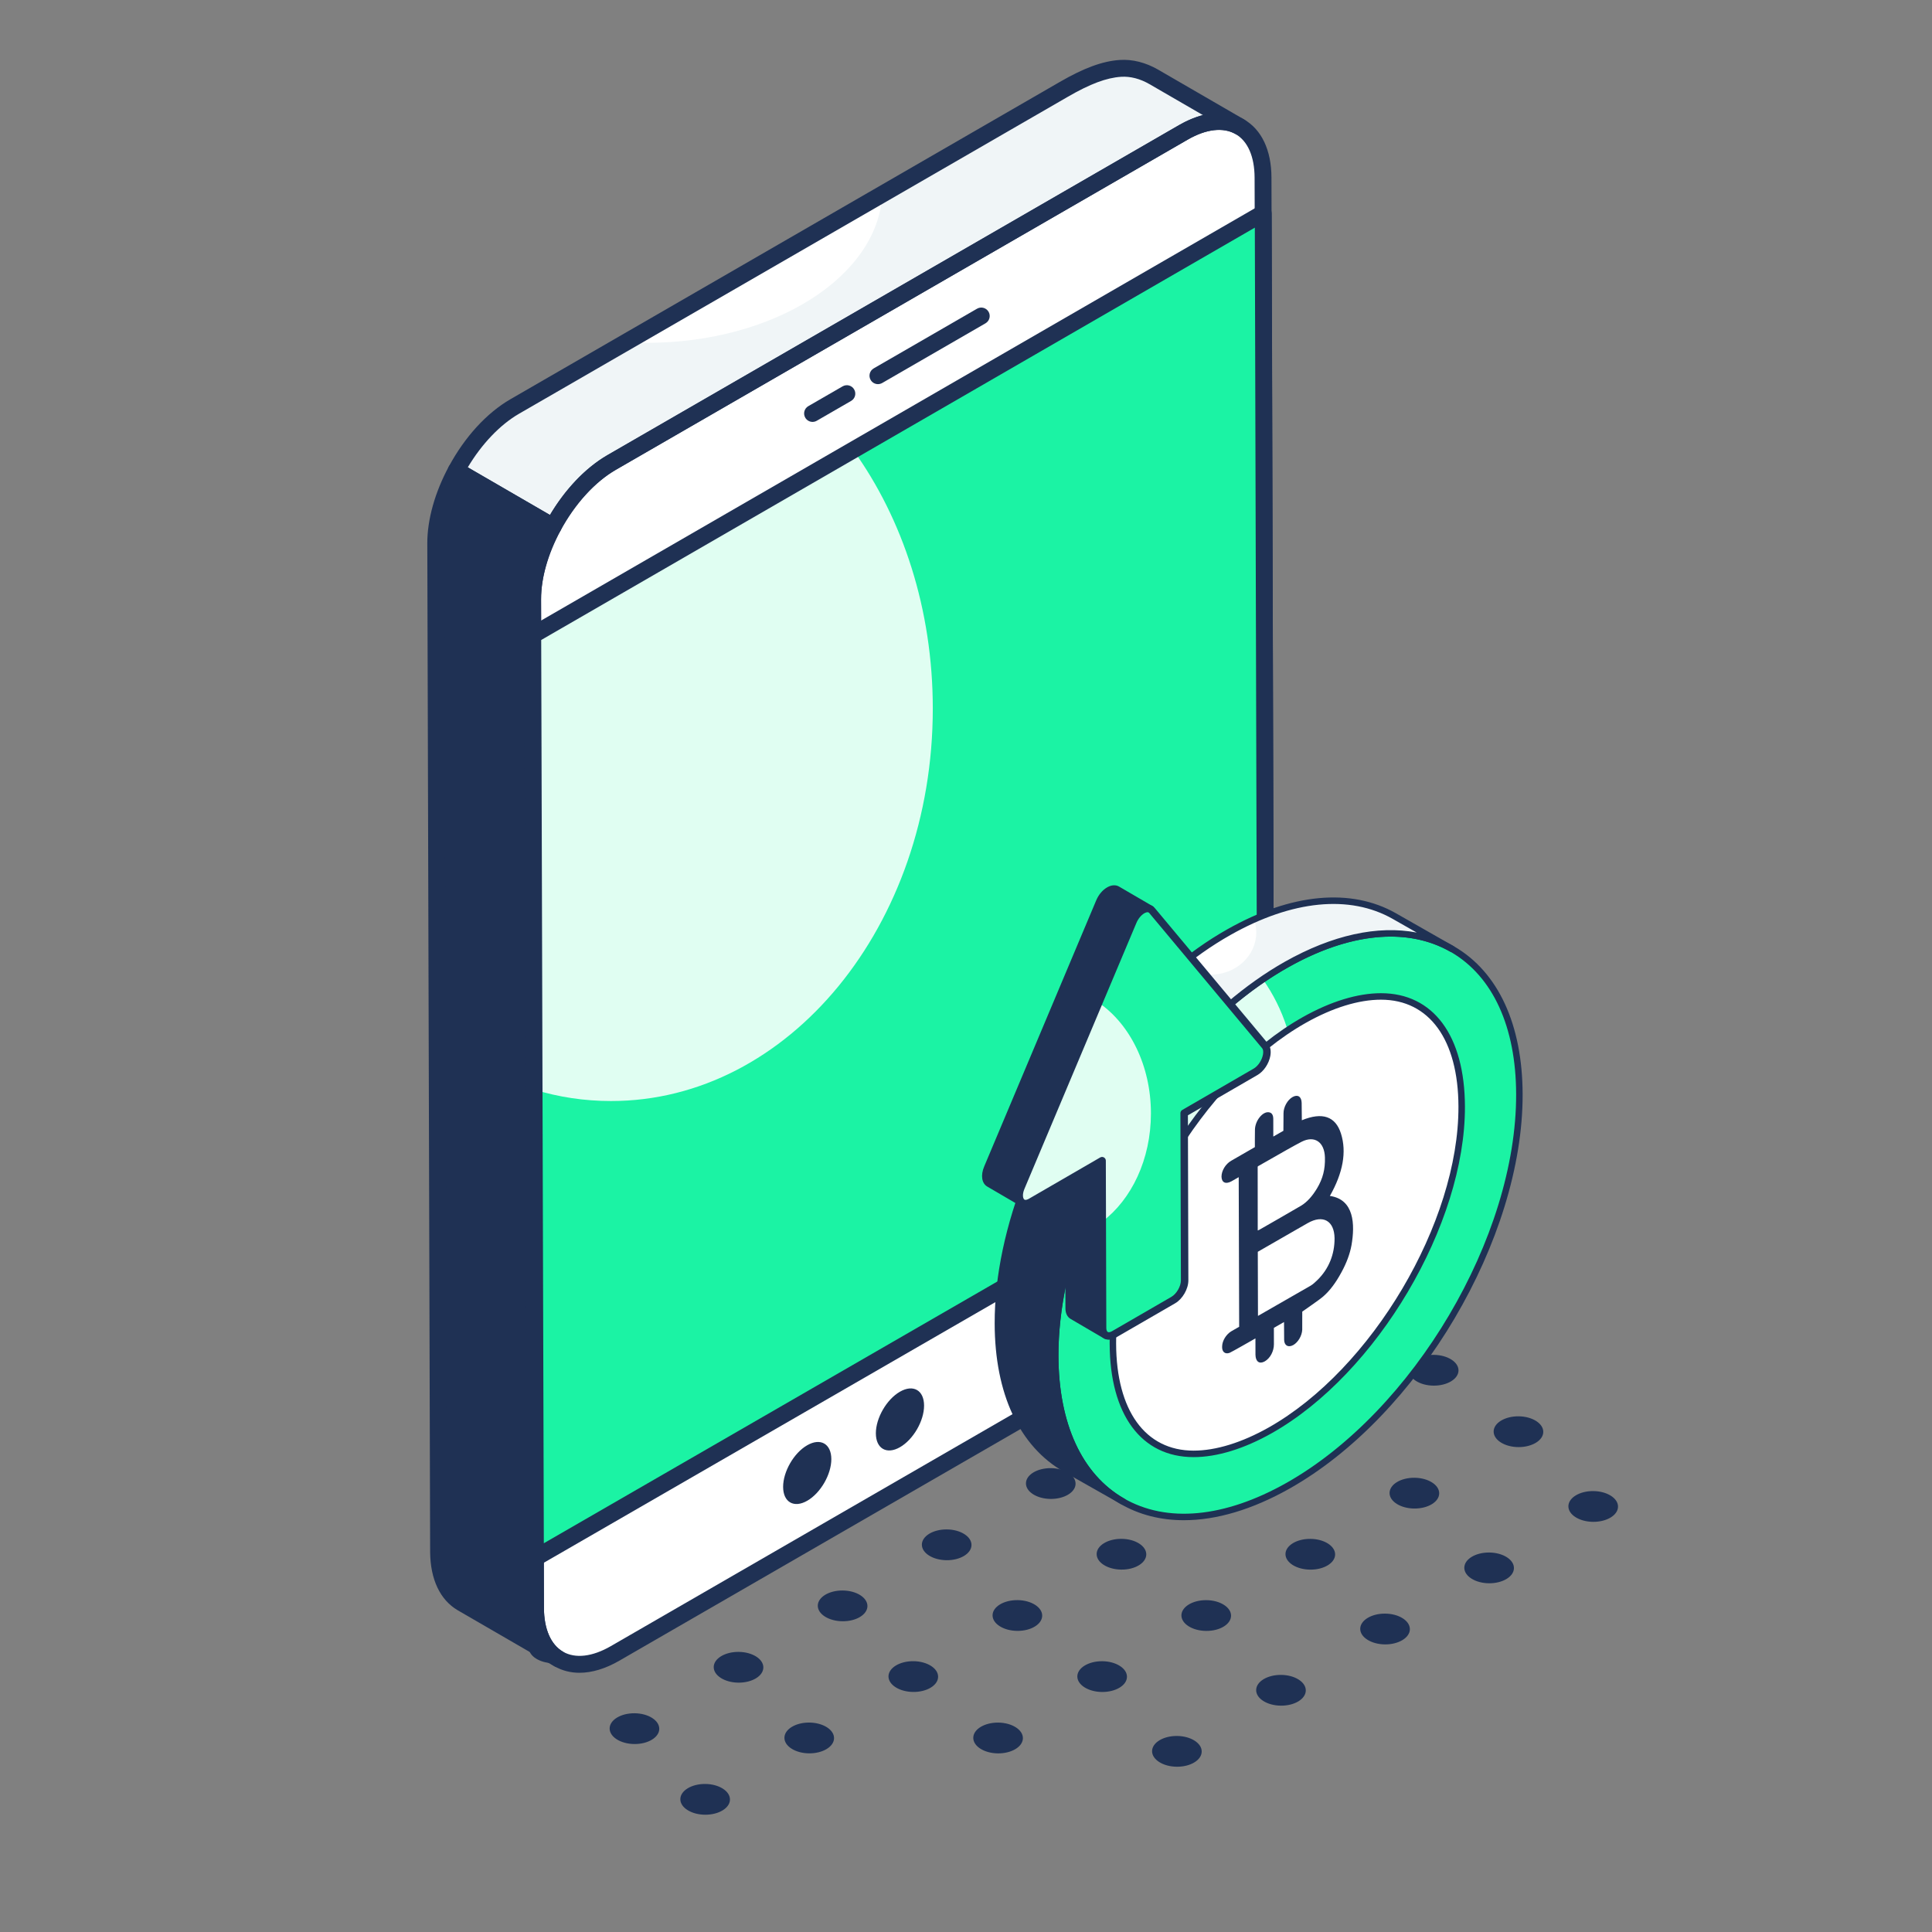 <svg xmlns="http://www.w3.org/2000/svg" width="64" height="64" viewBox="0 0 64 64" fill="none"><rect x="0" y="0" width="64" height="64" fill="#808080" stroke="none"/><path d="M33.885 57.581C33.888 57.299 33.522 57.068 33.068 57.063C32.614 57.059 32.243 57.284 32.241 57.566C32.238 57.847 32.604 58.079 33.058 58.083C33.512 58.087 33.882 57.862 33.885 57.581Z" fill="#1F3154"></path><path d="M37.332 55.547C37.335 55.266 36.969 55.034 36.515 55.03C36.061 55.026 35.691 55.25 35.688 55.532C35.685 55.813 36.051 56.045 36.505 56.049C36.959 56.053 37.33 55.829 37.332 55.547Z" fill="#1F3154"></path><path d="M40.78 53.524C40.783 53.243 40.417 53.011 39.963 53.007C39.509 53.003 39.139 53.227 39.136 53.509C39.133 53.79 39.499 54.022 39.953 54.026C40.407 54.031 40.778 53.806 40.78 53.524Z" fill="#1F3154"></path><path d="M44.228 51.495C44.23 51.213 43.864 50.981 43.41 50.977C42.956 50.973 42.586 51.198 42.583 51.479C42.581 51.761 42.947 51.992 43.401 51.996C43.855 52.001 44.225 51.776 44.228 51.495Z" fill="#1F3154"></path><path d="M47.675 49.47C47.678 49.189 47.312 48.957 46.858 48.953C46.404 48.948 46.034 49.173 46.031 49.455C46.029 49.736 46.394 49.968 46.849 49.972C47.303 49.976 47.673 49.752 47.675 49.47Z" fill="#1F3154"></path><path d="M51.123 47.435C51.126 47.153 50.76 46.922 50.306 46.917C49.852 46.913 49.481 47.138 49.479 47.419C49.476 47.701 49.842 47.933 50.296 47.937C50.75 47.941 51.12 47.716 51.123 47.435Z" fill="#1F3154"></path><path d="M39.808 58.023C39.811 57.742 39.445 57.51 38.991 57.506C38.537 57.502 38.167 57.726 38.164 58.008C38.162 58.289 38.528 58.521 38.981 58.525C39.436 58.53 39.806 58.305 39.808 58.023Z" fill="#1F3154"></path><path d="M43.256 56C43.259 55.719 42.893 55.487 42.439 55.483C41.985 55.479 41.614 55.703 41.612 55.985C41.609 56.266 41.975 56.498 42.429 56.502C42.883 56.507 43.253 56.282 43.256 56Z" fill="#1F3154"></path><path d="M46.704 53.971C46.706 53.689 46.34 53.457 45.886 53.453C45.432 53.449 45.062 53.674 45.059 53.955C45.057 54.237 45.423 54.468 45.877 54.473C46.331 54.477 46.701 54.252 46.704 53.971Z" fill="#1F3154"></path><path d="M50.151 51.946C50.154 51.665 49.788 51.433 49.334 51.429C48.88 51.425 48.51 51.649 48.507 51.931C48.504 52.212 48.87 52.444 49.324 52.448C49.778 52.452 50.149 52.228 50.151 51.946Z" fill="#1F3154"></path><path d="M53.599 49.911C53.602 49.63 53.236 49.398 52.782 49.394C52.328 49.389 51.957 49.614 51.955 49.896C51.952 50.177 52.318 50.409 52.772 50.413C53.226 50.417 53.596 50.193 53.599 49.911Z" fill="#1F3154"></path><path d="M21.839 57.271C21.842 56.99 21.476 56.758 21.022 56.754C20.568 56.75 20.198 56.974 20.195 57.256C20.193 57.537 20.558 57.769 21.012 57.773C21.467 57.778 21.837 57.553 21.839 57.271Z" fill="#1F3154"></path><path d="M25.287 55.238C25.29 54.957 24.924 54.725 24.47 54.721C24.016 54.717 23.645 54.941 23.643 55.223C23.64 55.504 24.006 55.736 24.46 55.74C24.914 55.744 25.284 55.52 25.287 55.238Z" fill="#1F3154"></path><path d="M28.735 53.205C28.737 52.923 28.371 52.691 27.917 52.687C27.463 52.683 27.093 52.907 27.09 53.189C27.088 53.471 27.454 53.702 27.908 53.706C28.362 53.711 28.732 53.486 28.735 53.205Z" fill="#1F3154"></path><path d="M32.182 51.181C32.185 50.9 31.819 50.668 31.365 50.664C30.911 50.66 30.541 50.885 30.538 51.166C30.535 51.448 30.901 51.679 31.355 51.684C31.809 51.688 32.18 51.463 32.182 51.181Z" fill="#1F3154"></path><path d="M35.63 49.152C35.633 48.87 35.267 48.639 34.813 48.634C34.359 48.63 33.988 48.855 33.986 49.136C33.983 49.418 34.349 49.65 34.803 49.654C35.257 49.658 35.627 49.433 35.63 49.152Z" fill="#1F3154"></path><path d="M39.078 47.127C39.08 46.846 38.714 46.614 38.26 46.61C37.806 46.606 37.436 46.83 37.433 47.112C37.431 47.393 37.797 47.625 38.251 47.629C38.705 47.634 39.075 47.409 39.078 47.127Z" fill="#1F3154"></path><path d="M42.525 45.092C42.528 44.811 42.162 44.579 41.708 44.575C41.254 44.571 40.883 44.795 40.881 45.077C40.878 45.358 41.244 45.59 41.698 45.594C42.152 45.598 42.522 45.374 42.525 45.092Z" fill="#1F3154"></path><path d="M45.973 43.057C45.975 42.776 45.609 42.544 45.155 42.54C44.701 42.535 44.331 42.76 44.328 43.042C44.326 43.323 44.692 43.555 45.146 43.559C45.6 43.563 45.97 43.339 45.973 43.057Z" fill="#1F3154"></path><path d="M19.162 54.594C19.165 54.313 18.799 54.081 18.345 54.077C17.891 54.072 17.52 54.297 17.518 54.579C17.515 54.86 17.881 55.092 18.335 55.096C18.789 55.1 19.159 54.876 19.162 54.594Z" fill="#1F3154"></path><path d="M22.609 52.561C22.612 52.279 22.246 52.048 21.792 52.044C21.338 52.039 20.968 52.264 20.965 52.545C20.963 52.827 21.328 53.059 21.783 53.063C22.237 53.067 22.607 52.842 22.609 52.561Z" fill="#1F3154"></path><path d="M26.057 50.527C26.06 50.246 25.694 50.014 25.24 50.01C24.786 50.005 24.416 50.23 24.413 50.512C24.41 50.793 24.776 51.025 25.23 51.029C25.684 51.033 26.055 50.809 26.057 50.527Z" fill="#1F3154"></path><path d="M29.505 48.504C29.507 48.223 29.141 47.991 28.687 47.987C28.233 47.983 27.863 48.207 27.86 48.489C27.858 48.77 28.224 49.002 28.678 49.006C29.132 49.011 29.502 48.786 29.505 48.504Z" fill="#1F3154"></path><path d="M32.953 46.474C32.955 46.193 32.589 45.961 32.135 45.957C31.681 45.953 31.311 46.178 31.308 46.459C31.306 46.74 31.672 46.972 32.126 46.977C32.58 46.981 32.95 46.756 32.953 46.474Z" fill="#1F3154"></path><path d="M36.4 44.45C36.403 44.169 36.037 43.937 35.583 43.933C35.129 43.928 34.758 44.153 34.756 44.435C34.753 44.716 35.119 44.948 35.573 44.952C36.027 44.956 36.397 44.732 36.4 44.45Z" fill="#1F3154"></path><path d="M39.847 42.415C39.85 42.133 39.484 41.902 39.03 41.898C38.576 41.893 38.206 42.118 38.203 42.4C38.201 42.681 38.567 42.913 39.021 42.917C39.475 42.921 39.845 42.696 39.847 42.415Z" fill="#1F3154"></path><path d="M43.295 40.38C43.298 40.098 42.932 39.867 42.478 39.862C42.024 39.858 41.654 40.083 41.651 40.364C41.648 40.646 42.014 40.877 42.468 40.882C42.922 40.886 43.293 40.661 43.295 40.38Z" fill="#1F3154"></path><path d="M24.181 59.613C24.184 59.332 23.818 59.1 23.364 59.096C22.91 59.092 22.54 59.316 22.537 59.598C22.534 59.879 22.9 60.111 23.354 60.115C23.808 60.119 24.179 59.895 24.181 59.613Z" fill="#1F3154"></path><path d="M27.629 57.58C27.631 57.298 27.265 57.067 26.811 57.062C26.357 57.058 25.987 57.283 25.985 57.565C25.982 57.846 26.348 58.078 26.802 58.082C27.256 58.086 27.626 57.861 27.629 57.58Z" fill="#1F3154"></path><path d="M31.076 55.546C31.079 55.265 30.713 55.033 30.259 55.029C29.805 55.025 29.435 55.249 29.432 55.531C29.43 55.812 29.796 56.044 30.25 56.048C30.704 56.053 31.074 55.828 31.076 55.546Z" fill="#1F3154"></path><path d="M34.524 53.523C34.527 53.242 34.161 53.01 33.707 53.006C33.253 53.002 32.882 53.226 32.88 53.508C32.877 53.789 33.243 54.021 33.697 54.025C34.151 54.03 34.521 53.805 34.524 53.523Z" fill="#1F3154"></path><path d="M37.972 51.493C37.974 51.212 37.608 50.98 37.154 50.976C36.7 50.972 36.33 51.197 36.328 51.478C36.325 51.76 36.691 51.991 37.145 51.995C37.599 52 37.969 51.775 37.972 51.493Z" fill="#1F3154"></path><path d="M41.419 49.469C41.422 49.188 41.056 48.956 40.602 48.952C40.148 48.947 39.778 49.172 39.775 49.454C39.772 49.735 40.138 49.967 40.592 49.971C41.046 49.975 41.417 49.751 41.419 49.469Z" fill="#1F3154"></path><path d="M44.867 47.434C44.869 47.153 44.504 46.921 44.049 46.916C43.595 46.912 43.225 47.137 43.223 47.419C43.22 47.7 43.586 47.932 44.04 47.936C44.494 47.94 44.864 47.715 44.867 47.434Z" fill="#1F3154"></path><path d="M48.315 45.399C48.317 45.117 47.951 44.886 47.497 44.881C47.043 44.877 46.673 45.102 46.67 45.383C46.668 45.665 47.034 45.897 47.488 45.901C47.942 45.905 48.312 45.68 48.315 45.399Z" fill="#1F3154"></path><path d="M39.204 4.384C40.654 3.547 41.835 4.218 41.839 5.885L41.936 39.299C41.94 40.965 40.767 42.996 39.318 43.834L20.374 54.772C18.924 55.609 17.745 54.935 17.741 53.269L17.644 19.856C17.64 18.188 18.811 16.159 20.261 15.322L39.204 4.384Z" fill="white"></path><path d="M14.435 17.998L14.529 51.414C14.535 52.239 14.828 52.821 15.299 53.098L18.508 54.957C18.037 54.68 17.744 54.098 17.738 53.267L17.644 19.857C17.641 19.077 17.903 18.222 18.324 17.443L15.115 15.585C14.695 16.363 14.432 17.218 14.435 17.998Z" fill="#1F3154"></path><path d="M37.867 2.342C37.384 2.065 35.973 2.538 35.242 2.959L17.05 13.466C16.28 13.911 15.594 14.698 15.116 15.584L18.324 17.443C18.803 16.555 19.489 15.768 20.259 15.319L39.203 4.384C39.934 3.962 40.593 3.924 41.075 4.201L37.867 2.342Z" fill="white"></path><path d="M41.077 4.205C40.732 4.005 40.304 3.972 39.814 4.116C39.719 4.144 39.619 4.178 39.519 4.222C39.413 4.267 39.308 4.322 39.202 4.384L20.257 15.32C19.489 15.771 18.804 16.555 18.326 17.446L15.114 15.581C15.415 15.025 15.794 14.513 16.222 14.101C16.311 14.017 16.4 13.934 16.489 13.862C16.673 13.711 16.856 13.578 17.051 13.466L20.741 11.335C20.958 11.351 21.186 11.357 21.415 11.357C25.633 11.357 29.073 9.17 29.229 6.437L29.251 6.42L35.245 2.959C35.968 2.536 36.564 2.302 37.12 2.263C37.504 2.241 37.888 2.352 38.222 2.547L41.05 4.183L41.055 4.189L41.077 4.205Z" fill="#F0F5F7"></path><path d="M19.197 55.413C18.898 55.413 18.62 55.342 18.372 55.199C17.788 54.863 17.464 54.178 17.461 53.27L17.365 19.857C17.36 18.103 18.597 15.96 20.121 15.08L39.064 4.141C39.859 3.683 40.62 3.617 41.209 3.956C41.794 4.292 42.117 4.978 42.119 5.885L42.216 39.298C42.22 41.052 40.983 43.195 39.458 44.076L20.514 55.014C20.055 55.279 19.607 55.413 19.197 55.413ZM39.344 4.626L20.401 15.564C19.031 16.355 17.92 18.28 17.924 19.855L18.02 53.268C18.022 53.968 18.246 54.482 18.651 54.715C19.06 54.949 19.621 54.884 20.235 54.53L39.178 43.591C40.549 42.8 41.661 40.875 41.656 39.3L41.56 5.886C41.558 5.187 41.334 4.674 40.929 4.441C40.521 4.206 39.958 4.271 39.344 4.626Z" fill="#1F3154"></path><path d="M18.508 55.236C18.46 55.236 18.412 55.224 18.368 55.199L15.159 53.34C14.579 52.999 14.256 52.316 14.249 51.416L14.155 18C14.153 17.214 14.406 16.309 14.869 15.451C14.905 15.385 14.967 15.336 15.04 15.316C15.112 15.294 15.189 15.305 15.256 15.342L18.464 17.201C18.595 17.277 18.642 17.443 18.57 17.576C18.151 18.353 17.921 19.163 17.923 19.856L18.017 53.266C18.022 53.964 18.247 54.479 18.65 54.716C18.783 54.794 18.827 54.965 18.75 55.098C18.698 55.187 18.604 55.236 18.508 55.236ZM15.23 15.974C14.895 16.671 14.713 17.38 14.715 17.997L14.809 51.413C14.814 52.107 15.039 52.62 15.441 52.857L17.566 54.088C17.497 53.842 17.46 53.567 17.458 53.269L17.364 19.858C17.362 19.146 17.57 18.336 17.953 17.552L15.23 15.974Z" fill="#1F3154"></path><path d="M18.324 17.723C18.275 17.723 18.227 17.71 18.183 17.685L14.975 15.826C14.845 15.751 14.798 15.585 14.869 15.452C15.399 14.47 16.124 13.679 16.91 13.224L35.102 2.717C35.911 2.249 36.527 2.023 37.1 1.986C37.514 1.959 37.953 2.07 38.361 2.305L41.216 3.959C41.349 4.036 41.395 4.207 41.317 4.341C41.24 4.474 41.068 4.519 40.936 4.443C40.936 4.443 40.935 4.443 40.935 4.443C40.523 4.207 39.957 4.272 39.342 4.626L20.398 15.561C19.711 15.961 19.045 16.696 18.57 17.576C18.534 17.642 18.473 17.692 18.4 17.712C18.375 17.719 18.349 17.723 18.324 17.723ZM15.496 15.481L18.219 17.06C18.733 16.193 19.4 15.495 20.118 15.077L39.063 4.141C39.33 3.988 39.593 3.878 39.849 3.813L38.081 2.789C37.77 2.609 37.447 2.524 37.136 2.544C36.654 2.576 36.113 2.778 35.382 3.201L17.19 13.708C16.565 14.07 15.957 14.708 15.496 15.481Z" fill="#1F3154"></path><path d="M41.942 37.636C41.925 37.653 41.908 37.664 41.886 37.675L17.748 51.605L17.659 21.04L41.786 7.104C41.808 7.087 41.836 7.076 41.858 7.07L41.942 37.636Z" fill="#E0FEF2"></path><path d="M41.931 37.636C41.914 37.653 41.897 37.664 41.875 37.675L17.737 51.605L17.693 36.094C18.511 36.345 19.363 36.473 20.242 36.473C26.13 36.473 30.9 30.651 30.9 23.472C30.9 20.188 29.909 17.194 28.262 14.906L41.775 7.104C41.797 7.087 41.825 7.076 41.847 7.07L41.931 37.636Z" fill="#1BF3A4"></path><path d="M17.737 51.885C17.689 51.885 17.641 51.873 17.598 51.848C17.511 51.798 17.458 51.706 17.457 51.606L17.368 21.041C17.368 20.94 17.421 20.848 17.508 20.797L41.635 6.861C41.672 6.83 41.744 6.808 41.781 6.799C41.864 6.779 41.952 6.798 42.019 6.85C42.087 6.903 42.126 6.984 42.126 7.07L42.21 37.635C42.21 37.711 42.18 37.783 42.126 37.835C42.089 37.872 42.049 37.901 42 37.925L17.877 51.848C17.834 51.873 17.785 51.885 17.737 51.885ZM17.928 21.201L18.015 51.122L41.65 37.482L41.568 7.541L17.928 21.201Z" fill="#1F3154"></path><path d="M29.083 12.725C28.986 12.725 28.893 12.675 28.841 12.585C28.763 12.452 28.809 12.28 28.943 12.203L32.366 10.226C32.499 10.149 32.67 10.194 32.748 10.328C32.825 10.461 32.779 10.633 32.646 10.71L29.223 12.688C29.178 12.713 29.13 12.725 29.083 12.725Z" fill="#1F3154"></path><path d="M26.917 13.976C26.821 13.976 26.727 13.926 26.675 13.836C26.598 13.702 26.643 13.531 26.777 13.454L27.913 12.798C28.047 12.721 28.218 12.766 28.295 12.9C28.373 13.034 28.327 13.205 28.193 13.282L27.057 13.938C27.013 13.963 26.965 13.976 26.917 13.976Z" fill="#1F3154"></path><path d="M26.738 47.877C27.179 47.622 27.537 47.826 27.539 48.334C27.54 48.84 27.184 49.458 26.743 49.713C26.302 49.968 25.943 49.763 25.942 49.256C25.941 48.749 26.297 48.131 26.738 47.877Z" fill="#1F3154"></path><path d="M29.81 46.103C30.251 45.848 30.61 46.053 30.611 46.56C30.613 47.066 30.256 47.684 29.815 47.939C29.374 48.194 29.016 47.989 29.014 47.482C29.013 46.975 29.369 46.358 29.81 46.103Z" fill="#1F3154"></path><path d="M42.616 31.953C46.864 29.557 50.318 31.478 50.332 36.245C50.345 41.015 46.914 46.821 42.666 49.218C38.42 51.613 34.969 49.691 34.955 44.921C34.941 40.154 38.37 34.349 42.616 31.953Z" fill="#E0FEF2"></path><path d="M50.332 36.246C50.346 41.014 46.915 46.82 42.668 49.217C38.42 51.614 34.967 49.69 34.956 44.921C34.953 43.803 35.141 42.627 35.48 41.452C36.044 41.653 36.647 41.759 37.275 41.759C40.392 41.759 42.917 39.133 42.917 35.893C42.917 34.601 42.516 33.408 41.833 32.441C42.09 32.264 42.353 32.102 42.617 31.954C46.865 29.557 50.318 31.477 50.332 36.246Z" fill="#1BF3A4"></path><path d="M39.217 50.359C38.446 50.359 37.735 50.179 37.109 49.815C35.657 48.97 34.854 47.232 34.847 44.921C34.834 40.128 38.295 34.268 42.563 31.86C44.685 30.663 46.68 30.483 48.178 31.356C49.629 32.2 50.432 33.937 50.439 36.245C50.453 41.04 46.99 46.901 42.719 49.311C41.484 50.008 40.293 50.359 39.217 50.359ZM46.068 31.026C45.029 31.026 43.872 31.368 42.669 32.047C38.461 34.421 35.049 40.196 35.062 44.92C35.069 47.152 35.834 48.824 37.218 49.629C38.646 50.46 40.562 50.281 42.613 49.124C46.824 46.748 50.238 40.971 50.224 36.245C50.218 34.017 49.453 32.346 48.07 31.541C47.478 31.197 46.802 31.026 46.068 31.026Z" fill="#1F3154"></path><path d="M39.54 48.162C37.872 48.162 36.873 46.796 36.866 44.509C36.855 40.643 39.758 35.734 43.206 33.789C44.111 33.278 44.989 33.008 45.746 33.008C47.414 33.008 48.414 34.372 48.42 36.657C48.432 40.524 45.526 45.436 42.076 47.382C41.173 47.892 40.296 48.162 39.54 48.162Z" fill="white"></path><path d="M48.419 36.657C48.431 40.524 45.526 45.436 42.077 47.382C41.172 47.891 40.296 48.162 39.54 48.162C37.871 48.162 36.872 46.797 36.866 44.51C36.864 43.908 36.933 43.28 37.064 42.641C37.325 42.69 37.594 42.715 37.869 42.715C40.505 42.715 42.645 40.391 42.645 37.525C42.645 36.486 42.364 35.517 41.877 34.705C42.306 34.354 42.752 34.046 43.207 33.789C44.111 33.279 44.99 33.008 45.746 33.008C47.414 33.008 48.414 34.371 48.419 36.657Z" fill="white"></path><path d="M39.54 48.269C37.805 48.269 36.766 46.864 36.759 44.51C36.748 40.609 39.676 35.657 43.153 33.695C44.074 33.176 44.971 32.901 45.747 32.901C47.481 32.901 48.521 34.305 48.528 36.657C48.539 40.558 45.609 45.512 42.129 47.476C41.21 47.995 40.314 48.269 39.54 48.269ZM45.747 33.116C45.008 33.116 44.148 33.381 43.259 33.882C39.841 35.811 36.962 40.677 36.973 44.509C36.98 46.729 37.939 48.054 39.54 48.054C40.277 48.054 41.136 47.789 42.024 47.289C45.444 45.359 48.324 40.49 48.313 36.657C48.307 34.44 47.347 33.116 45.747 33.116Z" fill="#1F3154"></path><path d="M42.615 31.953C44.754 30.747 46.692 30.637 48.092 31.43L46.189 30.347C44.794 29.553 42.856 29.667 40.717 30.873C39.349 31.644 38.068 32.773 36.957 34.104L38.856 35.185C39.967 33.854 41.247 32.725 42.615 31.953Z" fill="white"></path><path d="M48.091 31.431C46.693 30.636 44.755 30.747 42.614 31.953C41.247 32.726 39.967 33.854 38.857 35.185L36.958 34.103C37.624 33.306 38.352 32.581 39.123 31.961C39.388 32.165 39.728 32.288 40.1 32.288C40.937 32.288 41.616 31.663 41.616 30.89C41.616 30.74 41.59 30.595 41.542 30.459C43.353 29.653 44.976 29.657 46.188 30.346L48.091 31.431Z" fill="#F0F5F7"></path><path d="M38.856 35.292C38.838 35.292 38.819 35.287 38.803 35.278L36.904 34.197C36.877 34.181 36.857 34.154 36.852 34.123C36.846 34.091 36.855 34.059 36.875 34.035C38.029 32.652 39.339 31.526 40.664 30.78C42.77 29.592 44.751 29.405 46.242 30.253L48.145 31.337C48.196 31.366 48.215 31.432 48.185 31.483C48.156 31.535 48.09 31.552 48.039 31.524C46.61 30.713 44.703 30.899 42.668 32.046C41.365 32.782 40.076 33.891 38.938 35.253C38.917 35.279 38.887 35.292 38.856 35.292ZM37.122 34.074L38.831 35.047C39.971 33.696 41.259 32.595 42.562 31.859C44.137 30.971 45.643 30.645 46.93 30.892L46.136 30.44C44.713 29.631 42.807 29.818 40.77 30.967C39.498 31.683 38.239 32.756 37.122 34.074Z" fill="#1F3154"></path><path d="M36.957 34.103C34.621 36.903 33.046 40.609 33.057 43.84C33.061 46.209 33.917 47.876 35.297 48.661L37.199 49.741C35.816 48.959 34.964 47.289 34.956 44.92C34.945 41.689 36.52 37.985 38.856 35.185L36.957 34.103Z" fill="#1F3154"></path><path d="M37.199 49.848C37.181 49.848 37.163 49.843 37.146 49.834C37.143 49.832 37.139 49.83 37.136 49.828L35.243 48.755C33.768 47.914 32.953 46.169 32.95 43.84C32.939 40.706 34.443 36.949 36.875 34.035C36.908 33.995 36.966 33.985 37.01 34.01L38.909 35.091C38.937 35.107 38.956 35.134 38.962 35.165C38.968 35.197 38.959 35.229 38.938 35.253C36.538 38.13 35.052 41.834 35.063 44.919C35.071 47.169 35.845 48.846 37.243 49.642L37.252 49.647C37.251 49.647 37.252 49.647 37.252 49.647C37.303 49.676 37.322 49.742 37.293 49.794C37.273 49.828 37.237 49.848 37.199 49.848ZM36.983 34.241C34.615 37.108 33.154 40.778 33.164 43.84C33.168 46.088 33.944 47.767 35.35 48.568L36.145 49.019C35.307 48.067 34.854 46.657 34.848 44.92C34.837 41.822 36.308 38.115 38.692 35.215L36.983 34.241Z" fill="#1F3154"></path><path d="M44.054 39.617C44.862 39.731 44.889 40.565 44.77 41.249C44.719 41.531 44.608 41.835 44.436 42.148C44.248 42.497 44.053 42.754 43.839 42.942C43.682 43.079 43.213 43.392 43.139 43.449C43.139 43.476 43.14 44.002 43.138 44.051C43.128 44.25 43.001 44.465 42.842 44.556C42.675 44.648 42.544 44.574 42.539 44.387C42.536 44.279 42.535 43.819 42.535 43.794L42.199 43.987C42.199 44.008 42.2 44.409 42.2 44.53C42.201 44.759 42.077 44.993 41.899 45.096C41.721 45.197 41.594 45.109 41.589 44.88L41.588 44.336C41.547 44.359 40.783 44.797 40.731 44.815C40.578 44.87 40.471 44.778 40.485 44.592C40.492 44.408 40.62 44.204 40.784 44.103L41.049 43.951L41.034 38.995L40.789 39.135C40.599 39.237 40.469 39.172 40.464 38.979C40.464 38.782 40.597 38.559 40.784 38.452C40.965 38.345 41.141 38.245 41.334 38.135L41.569 38C41.569 37.944 41.568 37.558 41.572 37.422C41.574 37.278 41.635 37.122 41.73 37.007C41.773 36.953 41.821 36.911 41.87 36.883C41.919 36.855 41.968 36.841 42.015 36.844C42.124 36.85 42.178 36.926 42.179 37.067L42.18 37.65L42.514 37.459C42.519 37.288 42.515 36.937 42.518 36.881C42.517 36.673 42.648 36.438 42.815 36.342C42.987 36.244 43.113 36.324 43.119 36.532C43.119 36.62 43.124 37.085 43.125 37.11C43.806 36.83 44.242 36.981 44.422 37.553C44.613 38.158 44.49 38.849 44.054 39.617ZM43.643 42.401C44.016 42.035 44.213 41.553 44.209 41.016C44.2 40.44 43.828 40.227 43.32 40.517C43.233 40.567 43.115 40.634 42.981 40.711C42.446 41.017 41.705 41.445 41.666 41.467L41.672 43.591C41.737 43.554 42.968 42.85 43.416 42.59C43.492 42.546 43.569 42.472 43.643 42.401ZM41.662 38.647L41.664 40.762L41.674 40.756L41.703 40.746C41.761 40.713 42.864 40.082 43.101 39.94C43.289 39.827 43.467 39.635 43.63 39.363C43.822 39.042 43.901 38.73 43.89 38.343C43.876 37.829 43.545 37.606 43.12 37.821C42.89 37.938 42.373 38.233 42.021 38.435C41.853 38.531 41.722 38.606 41.678 38.63L41.662 38.647Z" fill="#1F3154"></path><path d="M36.633 44.231L35.527 43.585C35.458 43.544 35.417 43.462 35.417 43.342L35.401 37.804L36.508 38.45L36.523 43.988C36.523 44.108 36.567 44.19 36.633 44.231Z" fill="#1F3154"></path><path d="M36.633 44.355C36.612 44.355 36.591 44.349 36.571 44.338L35.465 43.691C35.354 43.626 35.294 43.502 35.294 43.342L35.278 37.804C35.278 37.76 35.301 37.719 35.34 37.697C35.379 37.675 35.426 37.675 35.464 37.697L36.57 38.343C36.608 38.366 36.631 38.406 36.631 38.45L36.647 43.988C36.647 44.055 36.666 44.106 36.699 44.126C36.756 44.162 36.774 44.237 36.739 44.295C36.716 44.333 36.675 44.355 36.633 44.355ZM35.526 38.02L35.541 43.342C35.541 43.382 35.547 43.453 35.59 43.478L36.4 43.951L36.384 38.521L35.526 38.02Z" fill="#1F3154"></path><path d="M38.114 30.12C38.038 30.076 37.941 30.091 37.843 30.148C37.724 30.218 37.601 30.353 37.529 30.53L33.824 39.333C33.72 39.576 33.758 39.777 33.874 39.847L32.768 39.2C32.648 39.131 32.614 38.929 32.718 38.687L36.423 29.884C36.495 29.707 36.615 29.572 36.737 29.502C36.834 29.445 36.932 29.433 37.004 29.474L38.114 30.12Z" fill="#1F3154"></path><path d="M33.874 39.971C33.853 39.971 33.831 39.965 33.812 39.954L32.705 39.307C32.52 39.2 32.479 38.931 32.604 38.638L36.309 29.836C36.388 29.643 36.522 29.482 36.676 29.395C36.813 29.315 36.955 29.304 37.065 29.366L38.176 30.013C38.235 30.048 38.255 30.123 38.22 30.183C38.186 30.241 38.11 30.261 38.051 30.227C38.021 30.209 37.966 30.22 37.905 30.255C37.798 30.318 37.7 30.438 37.644 30.577L33.938 39.381C33.854 39.577 33.888 39.711 33.937 39.741C33.996 39.776 34.015 39.851 33.98 39.91C33.957 39.949 33.916 39.971 33.874 39.971ZM36.908 29.573C36.879 29.573 36.84 29.585 36.799 29.609C36.693 29.669 36.595 29.79 36.537 29.931L32.831 38.735C32.747 38.932 32.781 39.065 32.83 39.094L33.641 39.568C33.646 39.479 33.668 39.382 33.71 39.285L37.415 30.482C37.487 30.305 37.614 30.147 37.758 30.056L36.942 29.581C36.933 29.576 36.922 29.573 36.908 29.573Z" fill="#1F3154"></path><path d="M37.844 30.147C37.966 30.077 38.087 30.073 38.163 30.163L41.908 34.649C42.071 34.846 41.892 35.332 41.593 35.505L39.227 36.875L39.243 42.413C39.243 42.654 39.075 42.946 38.867 43.066L36.902 44.204C36.694 44.325 36.524 44.228 36.524 43.987L36.508 38.449L34.142 39.819C33.843 39.992 33.662 39.715 33.823 39.332L37.529 30.53C37.603 30.354 37.723 30.218 37.844 30.147Z" fill="#E0FEF2"></path><path d="M41.593 35.506L39.226 36.874L39.242 42.412C39.242 42.654 39.075 42.944 38.868 43.067L36.904 44.205C36.693 44.325 36.523 44.227 36.523 43.988L36.514 40.467C37.482 39.736 38.126 38.406 38.126 36.883C38.126 35.301 37.428 33.924 36.398 33.218L37.529 30.529C37.601 30.352 37.724 30.217 37.843 30.148C37.966 30.078 38.089 30.072 38.164 30.163L41.907 34.649C42.07 34.847 41.891 35.333 41.593 35.506Z" fill="#1BF3A4"></path><path d="M36.732 44.379C36.675 44.379 36.621 44.365 36.573 44.338C36.464 44.275 36.401 44.147 36.4 43.987L36.385 38.663L34.205 39.926C34.041 40.02 33.877 40.017 33.764 39.918C33.621 39.792 33.6 39.543 33.709 39.284L37.415 30.482C37.495 30.29 37.629 30.129 37.783 30.04C37.964 29.935 38.146 29.951 38.257 30.083L42.003 34.569C42.083 34.666 42.111 34.81 42.082 34.975C42.035 35.235 41.864 35.491 41.654 35.612L39.351 36.946L39.366 42.412C39.367 42.696 39.175 43.03 38.929 43.173L36.964 44.31C36.886 44.356 36.806 44.379 36.732 44.379ZM36.508 38.325C36.529 38.325 36.551 38.331 36.57 38.342C36.608 38.364 36.632 38.404 36.632 38.449L36.648 43.987C36.648 44.055 36.666 44.106 36.696 44.123C36.727 44.141 36.781 44.131 36.84 44.096L38.805 42.959C38.975 42.86 39.12 42.61 39.119 42.413L39.103 36.875C39.103 36.831 39.127 36.79 39.165 36.768L41.531 35.398C41.676 35.314 41.805 35.118 41.838 34.932C41.854 34.841 41.845 34.767 41.813 34.727L38.068 30.242C38.026 30.192 37.941 30.234 37.906 30.254C37.801 30.315 37.702 30.436 37.643 30.578L33.937 39.38C33.856 39.573 33.887 39.697 33.928 39.733C33.969 39.769 34.048 39.73 34.081 39.712L36.446 38.342C36.465 38.331 36.487 38.325 36.508 38.325Z" fill="#1F3154"></path></svg>